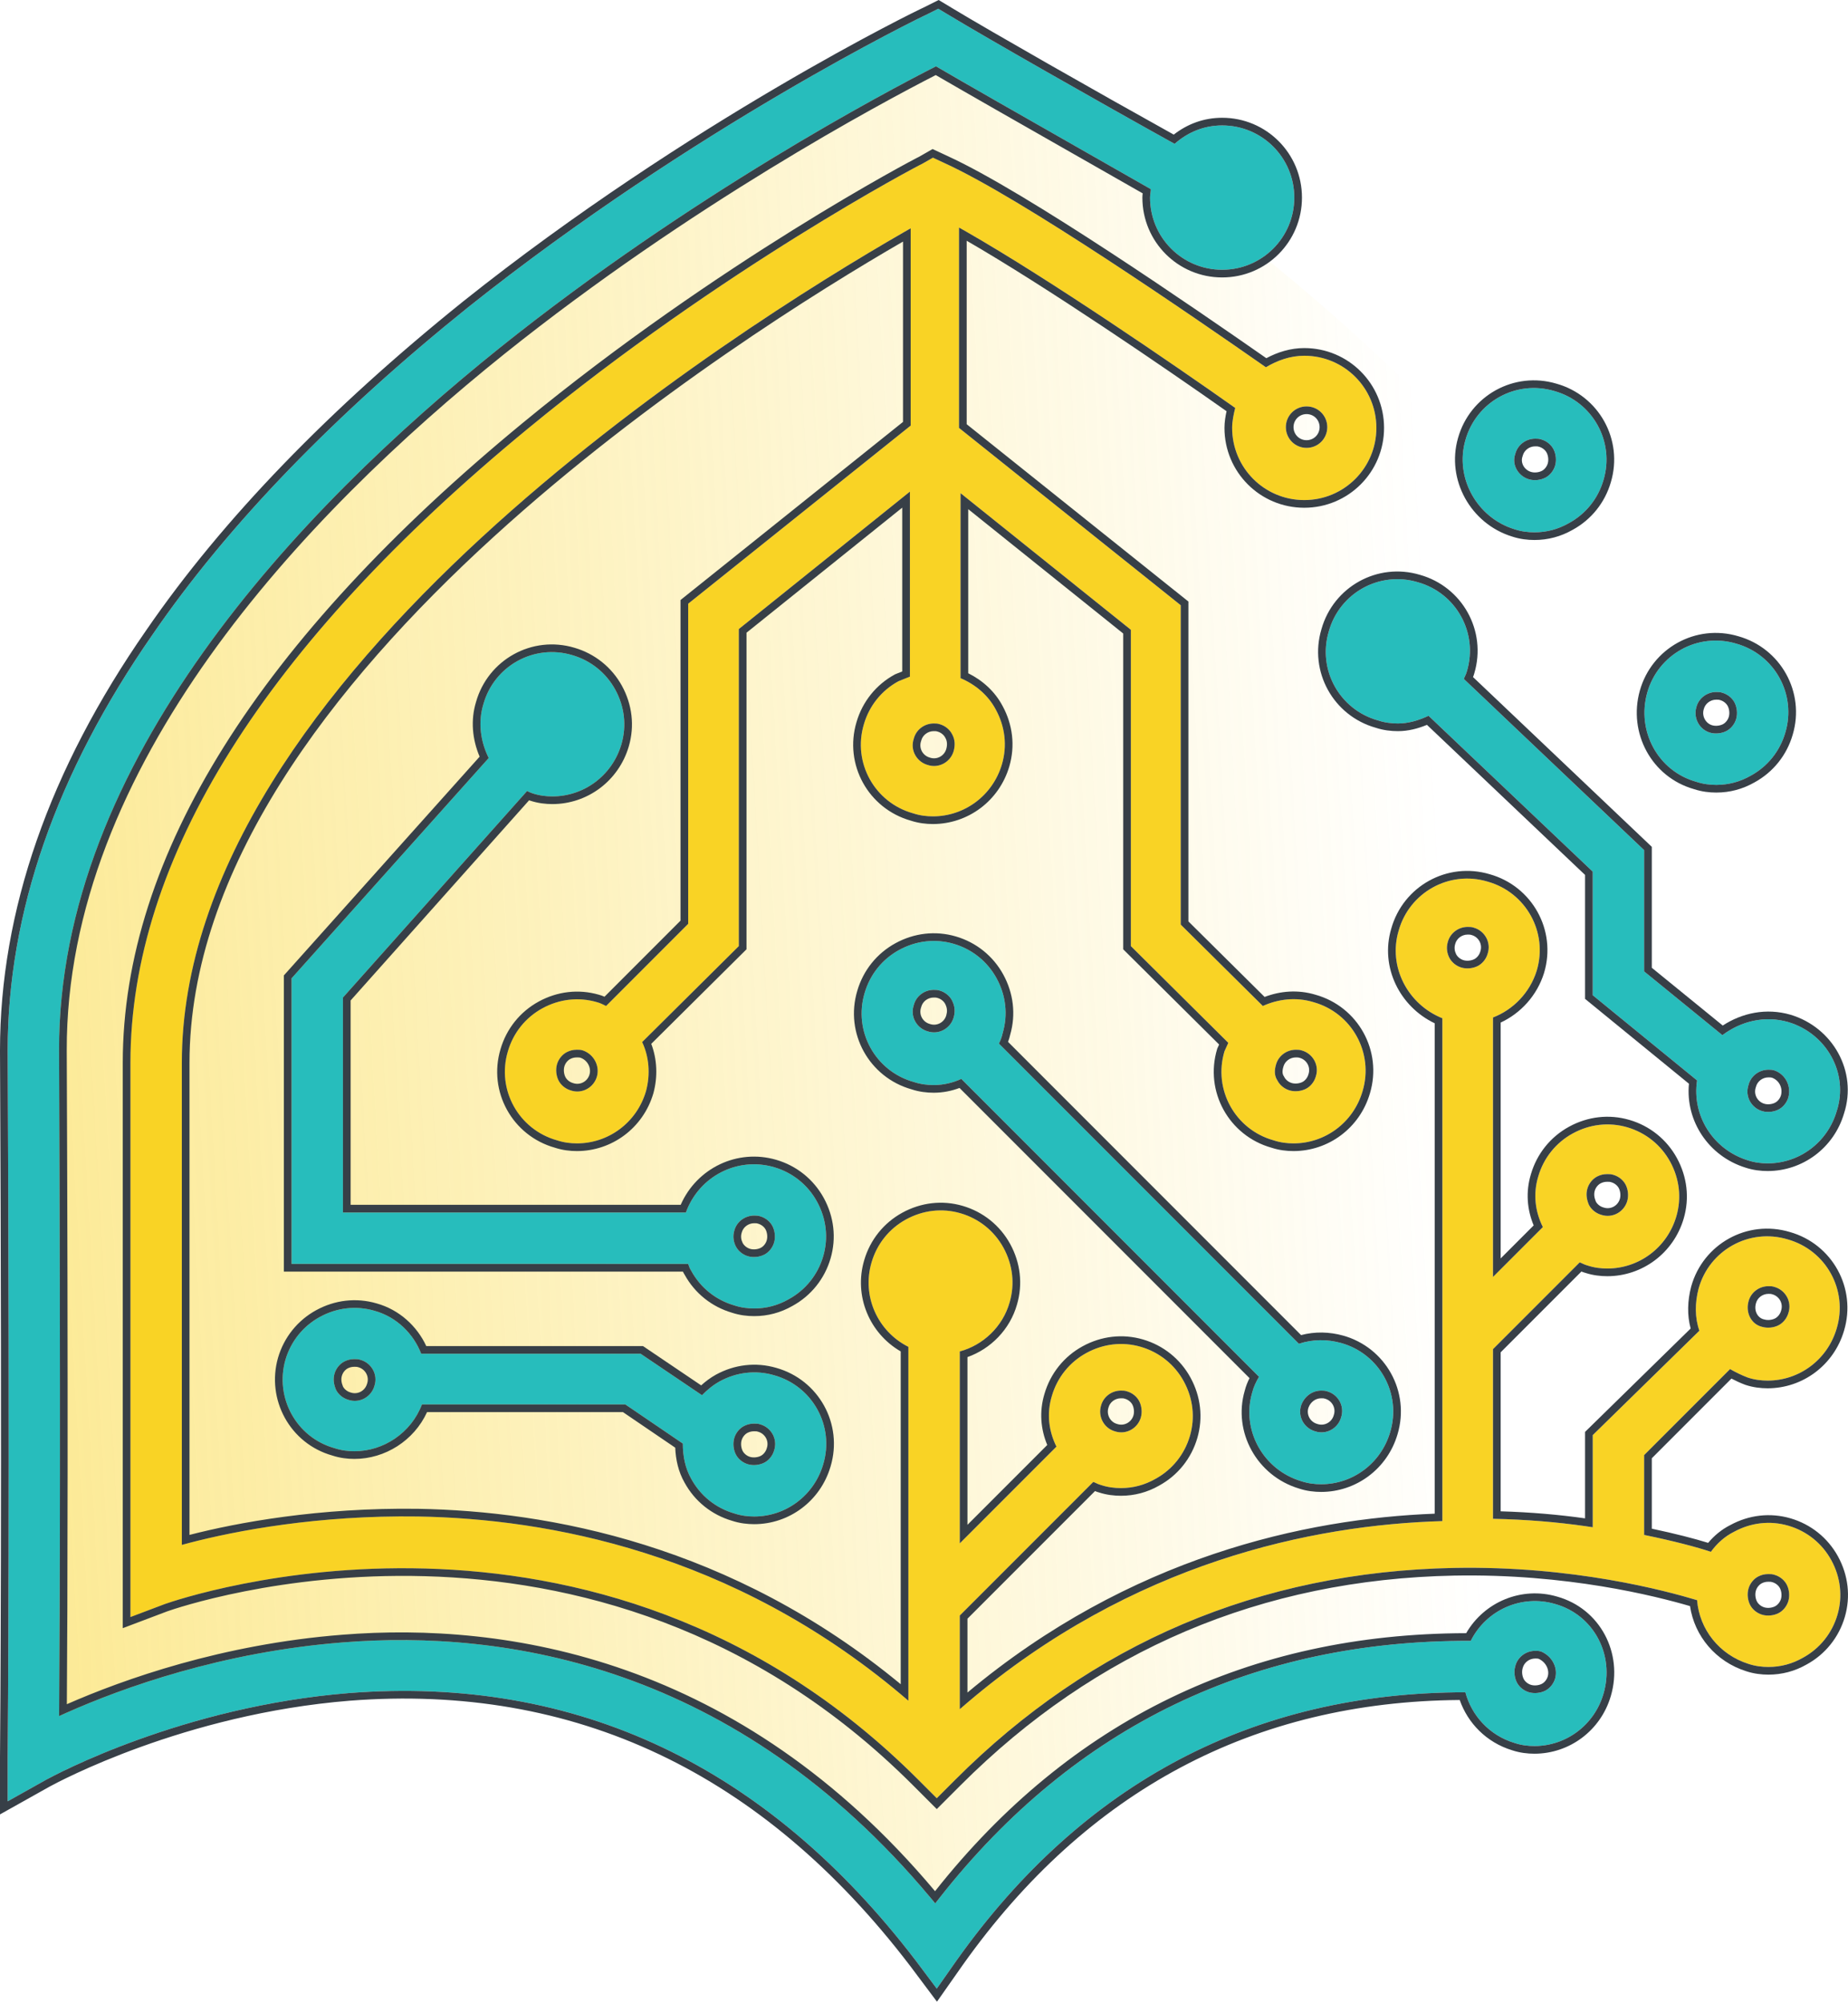 <svg xmlns="http://www.w3.org/2000/svg" width="265" height="287" viewBox="0 0 265 287" fill="none"><path d="M4.11 141.919C13.823 78.341 95.427 25.255 135.016 6.659C210.181 45.395 252.197 112.972 263.81 141.919V251.39C190.334 220.233 147.332 255.601 135.016 277.179C85.609 221.18 27.16 236.654 4.11 251.39V141.919Z" fill="url(#paint0_linear_73_156)" fill-opacity="0.5"></path><path d="M47.967 207.536C48.957 207.866 49.948 207.976 50.828 207.976C55.008 207.976 58.969 205.336 60.509 201.265H89.664L97.915 206.876C97.915 208.636 98.245 210.396 99.125 211.937C100.445 214.357 102.646 216.117 105.286 216.887C106.276 217.217 107.266 217.327 108.147 217.327C112.657 217.327 116.728 214.357 118.048 209.846C119.698 204.345 116.508 198.625 111.007 197.084C108.367 196.314 105.616 196.644 103.196 197.964C102.206 198.515 101.436 199.175 100.665 199.945L91.864 194.004H60.399C59.299 191.143 56.879 188.723 53.688 187.843C51.048 187.073 48.297 187.403 45.877 188.723C43.457 190.043 41.696 192.244 40.926 194.884C39.386 200.275 42.466 205.996 47.967 207.536ZM105.286 206.106C105.506 205.336 106.056 204.675 106.716 204.345C107.156 204.125 107.596 204.015 108.147 204.015C108.477 204.015 108.697 204.015 109.027 204.125C110.567 204.565 111.557 206.216 111.007 207.866C110.787 208.636 110.237 209.296 109.577 209.626C108.917 209.956 108.037 210.066 107.266 209.846C106.496 209.626 105.836 209.076 105.506 208.416C105.176 207.756 105.066 206.876 105.286 206.106ZM47.967 196.864C48.187 196.094 48.737 195.434 49.398 195.104C49.838 194.884 50.278 194.774 50.828 194.774C51.158 194.774 51.378 194.774 51.708 194.884C53.248 195.324 54.238 196.974 53.688 198.625C53.248 200.165 51.598 201.155 49.948 200.605C49.178 200.385 48.517 199.835 48.187 199.175C47.857 198.404 47.747 197.634 47.967 196.864Z" fill="#27BDBC"></path><path fill-rule="evenodd" clip-rule="evenodd" d="M103.196 197.965C105.616 196.644 108.367 196.314 111.007 197.084C116.508 198.625 119.698 204.346 118.048 209.846C116.728 214.357 112.657 217.328 108.147 217.328C107.266 217.328 106.276 217.218 105.286 216.887C102.646 216.117 100.445 214.357 99.125 211.937C98.245 210.396 97.915 208.636 97.915 206.876L89.664 201.265H60.509C58.969 205.336 55.008 207.976 50.828 207.976C49.948 207.976 48.957 207.866 47.967 207.536C42.466 205.996 39.386 200.275 40.926 194.884C41.696 192.244 43.457 190.043 45.877 188.723C48.297 187.403 51.048 187.073 53.688 187.843C56.879 188.723 59.299 191.143 60.399 194.004H91.864L100.665 199.945C101.436 199.175 102.206 198.515 103.196 197.965ZM100.547 198.537C101.169 197.974 101.845 197.457 102.662 197.003L102.669 196.999C105.334 195.545 108.382 195.174 111.309 196.027C117.393 197.733 120.928 204.066 119.103 210.158C117.644 215.138 113.143 218.428 108.147 218.428C107.184 218.428 106.079 218.308 104.958 217.938C102.051 217.084 99.623 215.141 98.165 212.473C97.271 210.905 96.895 209.168 96.827 207.466L89.325 202.365H61.241C59.364 206.463 55.211 209.076 50.828 209.076C49.867 209.076 48.764 208.957 47.645 208.588C41.561 206.87 38.166 200.538 39.868 194.582L39.87 194.576C40.721 191.657 42.671 189.219 45.35 187.757C48.015 186.304 51.062 185.933 53.989 186.785C57.272 187.693 59.804 190.058 61.127 192.904H92.201L100.547 198.537ZM108.701 205.177L108.679 205.169C108.531 205.12 108.466 205.116 108.147 205.116C107.766 205.116 107.495 205.186 107.208 205.33C106.834 205.517 106.482 205.924 106.344 206.408C106.204 206.898 106.276 207.495 106.49 207.924C106.677 208.298 107.084 208.65 107.569 208.789C108.059 208.929 108.656 208.857 109.085 208.642C109.459 208.455 109.811 208.048 109.949 207.564L109.956 207.541L109.963 207.518C110.303 206.499 109.7 205.462 108.724 205.183L108.701 205.177ZM51.383 195.935L51.36 195.928C51.212 195.878 51.148 195.874 50.828 195.874C50.447 195.874 50.176 195.945 49.889 196.088C49.515 196.275 49.163 196.682 49.025 197.167C48.894 197.624 48.938 198.12 49.185 198.709C49.377 199.073 49.777 199.412 50.25 199.547L50.273 199.554L50.295 199.561C51.315 199.901 52.352 199.298 52.63 198.322L52.637 198.299L52.645 198.277C52.984 197.257 52.381 196.221 51.406 195.942L51.383 195.935ZM51.708 194.884C51.378 194.774 51.158 194.774 50.828 194.774C50.278 194.774 49.838 194.884 49.398 195.104C48.737 195.434 48.187 196.094 47.967 196.864C47.747 197.634 47.857 198.405 48.187 199.175C48.517 199.835 49.178 200.385 49.948 200.605C51.598 201.155 53.248 200.165 53.688 198.625C54.238 196.974 53.248 195.324 51.708 194.884ZM109.027 204.125C108.697 204.015 108.477 204.015 108.147 204.015C107.597 204.015 107.156 204.126 106.716 204.346C106.056 204.676 105.506 205.336 105.286 206.106C105.066 206.876 105.176 207.756 105.506 208.416C105.836 209.076 106.496 209.626 107.266 209.846C108.037 210.066 108.917 209.956 109.577 209.626C110.237 209.296 110.787 208.636 111.007 207.866C111.557 206.216 110.567 204.566 109.027 204.125Z" fill="#373F47"></path><path d="M186.589 212.267C187.579 212.597 188.569 212.707 189.449 212.707C193.96 212.707 198.031 209.736 199.351 205.226C201.001 199.725 197.81 194.004 192.31 192.464C190.329 191.913 188.239 191.913 186.259 192.574L143.242 149.557C143.462 149.117 143.682 148.567 143.792 148.017C144.562 145.376 144.232 142.626 142.912 140.206C141.592 137.785 139.391 136.025 136.751 135.255C134.111 134.485 131.36 134.815 128.94 136.135C126.519 137.455 124.759 139.655 123.989 142.296C122.339 147.797 125.529 153.518 131.03 155.058C132.02 155.388 133.01 155.498 133.891 155.498C135.321 155.498 136.641 155.168 137.851 154.618L180.538 197.304C180.098 198.074 179.768 198.735 179.548 199.615C178.007 204.895 181.088 210.616 186.589 212.267ZM189.449 199.285C189.779 199.285 189.999 199.285 190.329 199.395C191.87 199.835 192.86 201.485 192.31 203.135C191.87 204.675 190.219 205.666 188.569 205.116C187.029 204.675 186.039 203.025 186.589 201.375C187.029 200.165 188.129 199.285 189.449 199.285ZM136.751 145.816C136.311 147.357 134.661 148.347 133.01 147.797C131.47 147.357 130.48 145.706 131.03 144.056C131.36 142.736 132.57 141.856 133.891 141.856C134.221 141.856 134.441 141.856 134.771 141.966C135.541 142.186 136.201 142.736 136.531 143.396C136.971 144.276 136.971 145.046 136.751 145.816Z" fill="#27BDBC"></path><path fill-rule="evenodd" clip-rule="evenodd" d="M192.31 192.464C197.811 194.004 201.001 199.725 199.351 205.226C198.031 209.736 193.96 212.707 189.449 212.707C188.569 212.707 187.579 212.597 186.589 212.267C181.088 210.616 178.007 204.895 179.548 199.615C179.768 198.735 180.098 198.074 180.538 197.304L137.851 154.618C136.641 155.168 135.321 155.498 133.891 155.498C133.011 155.498 132.02 155.388 131.03 155.058C125.529 153.518 122.339 147.797 123.989 142.296C124.759 139.655 126.52 137.455 128.94 136.135C131.36 134.815 134.111 134.485 136.751 135.255C139.392 136.025 141.592 137.785 142.912 140.205C144.232 142.626 144.562 145.376 143.792 148.017C143.682 148.567 143.462 149.117 143.242 149.557L186.259 192.574C188.239 191.913 190.329 191.913 192.31 192.464ZM186.573 191.332C188.576 190.802 190.647 190.86 192.604 191.404L192.606 191.404C198.694 193.109 202.232 199.444 200.406 205.538C198.947 210.517 194.446 213.807 189.449 213.807C188.485 213.807 187.379 213.687 186.257 213.316C180.205 211.491 176.788 205.188 178.486 199.327C178.662 198.63 178.899 198.054 179.179 197.501L137.593 155.915C136.451 156.345 135.215 156.598 133.891 156.598C132.929 156.598 131.827 156.479 130.708 156.11C124.636 154.395 121.111 148.069 122.934 141.984C123.786 139.066 125.735 136.63 128.413 135.169C131.08 133.714 134.13 133.344 137.059 134.199C139.979 135.05 142.417 137 143.878 139.679C145.325 142.332 145.699 145.365 144.861 148.28C144.786 148.639 144.676 148.989 144.552 149.311L186.573 191.332ZM190.004 200.446L189.981 200.438C189.834 200.389 189.769 200.385 189.449 200.385C188.653 200.385 187.933 200.913 187.628 201.737C187.298 202.752 187.9 203.78 188.871 204.058L188.894 204.064L188.917 204.072C189.937 204.412 190.973 203.808 191.252 202.833L191.258 202.81L191.266 202.787C191.606 201.768 191.003 200.731 190.027 200.452L190.004 200.446ZM190.329 199.395C189.999 199.285 189.779 199.285 189.449 199.285C188.129 199.285 187.029 200.165 186.589 201.375C186.039 203.025 187.029 204.675 188.569 205.116C190.219 205.666 191.87 204.675 192.31 203.135C192.86 201.485 191.87 199.835 190.329 199.395ZM133.336 146.745L133.358 146.753C134.378 147.093 135.415 146.49 135.693 145.514C135.848 144.972 135.848 144.489 135.547 143.888C135.36 143.514 134.953 143.162 134.469 143.024L134.446 143.017L134.423 143.009C134.275 142.96 134.211 142.956 133.891 142.956C133.047 142.956 132.298 143.519 132.098 144.323L132.087 144.364L132.074 144.404C131.734 145.424 132.337 146.46 133.313 146.739L133.336 146.745ZM134.771 141.966C134.441 141.856 134.221 141.856 133.891 141.856H133.891C132.57 141.856 131.36 142.736 131.03 144.056C130.48 145.706 131.47 147.357 133.011 147.797C134.661 148.347 136.311 147.357 136.751 145.816C136.971 145.046 136.971 144.276 136.531 143.396C136.201 142.736 135.541 142.186 134.771 141.966Z" fill="#373F47"></path><path d="M217.174 75.846C218.164 76.176 219.154 76.286 220.034 76.286C221.794 76.286 223.444 75.846 224.985 74.966C227.405 73.645 229.165 71.445 229.935 68.805C231.586 63.304 228.395 57.583 222.894 56.043C217.394 54.392 211.673 57.583 210.132 63.084C208.592 68.475 211.783 74.195 217.174 75.846ZM217.284 65.064C217.614 63.744 218.824 62.864 220.144 62.864C220.474 62.864 220.694 62.864 221.024 62.974C221.794 63.194 222.454 63.744 222.784 64.404C223.114 65.064 223.224 65.944 223.004 66.714C222.784 67.484 222.234 68.144 221.574 68.475C220.914 68.805 220.034 68.915 219.264 68.695C217.724 68.254 216.733 66.604 217.284 65.064Z" fill="#27BDBC"></path><path fill-rule="evenodd" clip-rule="evenodd" d="M218.338 65.383L218.32 65.434C218.01 66.301 218.558 67.349 219.566 67.637C220.056 67.777 220.653 67.705 221.082 67.49C221.457 67.303 221.808 66.896 221.947 66.412C222.087 65.922 222.015 65.325 221.8 64.896C221.613 64.522 221.206 64.17 220.722 64.031L220.699 64.025L220.676 64.017C220.528 63.968 220.464 63.964 220.144 63.964C219.3 63.964 218.552 64.527 218.351 65.331L218.338 65.383ZM216.839 76.894C210.899 75.068 207.368 68.762 209.074 62.784C210.779 56.7 217.109 53.164 223.201 54.986C229.282 56.694 232.815 63.026 230.99 69.117C230.139 72.031 228.194 74.465 225.521 75.926C223.819 76.897 221.984 77.386 220.034 77.386C219.069 77.386 217.962 77.266 216.839 76.894ZM224.985 74.965C223.444 75.846 221.794 76.286 220.034 76.286C219.154 76.286 218.164 76.176 217.174 75.846C211.783 74.195 208.592 68.474 210.132 63.084C211.673 57.583 217.394 54.392 222.894 56.042C228.395 57.583 231.586 63.304 229.935 68.805C229.165 71.445 227.405 73.645 224.985 74.965ZM221.024 62.974C220.694 62.864 220.474 62.864 220.144 62.864H220.144C218.824 62.864 217.614 63.744 217.284 65.064C216.733 66.604 217.724 68.254 219.264 68.694C220.034 68.915 220.914 68.804 221.574 68.474C222.234 68.144 222.784 67.484 223.004 66.714C223.224 65.944 223.114 65.064 222.784 64.404C222.454 63.744 221.794 63.194 221.024 62.974Z" fill="#373F47"></path><path d="M243.247 112.041C244.238 112.371 245.228 112.481 246.108 112.481C247.868 112.481 249.518 112.041 251.059 111.161C253.479 109.841 255.239 107.64 256.009 105C257.66 99.499 254.469 93.778 248.968 92.238C243.467 90.588 237.747 93.778 236.206 99.279C234.666 104.78 237.747 110.501 243.247 112.041ZM243.247 101.369C243.577 100.049 244.788 99.169 246.108 99.169C246.438 99.169 246.658 99.169 246.988 99.279C247.758 99.499 248.418 100.049 248.748 100.709C249.078 101.369 249.188 102.25 248.968 103.02C248.748 103.79 248.198 104.45 247.538 104.78C246.878 105.11 245.998 105.22 245.228 105C243.687 104.56 242.807 102.91 243.247 101.369Z" fill="#27BDBC"></path><path fill-rule="evenodd" clip-rule="evenodd" d="M244.31 101.654L244.305 101.672C244.026 102.649 244.595 103.675 245.53 103.942C246.02 104.082 246.617 104.01 247.046 103.796C247.42 103.609 247.772 103.202 247.91 102.717C248.05 102.228 247.979 101.63 247.764 101.201C247.577 100.827 247.17 100.475 246.686 100.337L246.663 100.33L246.64 100.323C246.492 100.274 246.428 100.269 246.108 100.269C245.264 100.269 244.516 100.833 244.315 101.636L244.31 101.654ZM242.925 113.093C236.833 111.372 233.452 105.037 235.147 98.983C236.851 92.897 243.182 89.359 249.275 91.181C255.356 92.89 258.889 99.222 257.064 105.312C256.213 108.226 254.268 110.66 251.595 112.122C249.893 113.092 248.058 113.581 246.108 113.581C245.147 113.581 244.044 113.462 242.925 113.093ZM251.059 111.161C249.518 112.041 247.868 112.481 246.108 112.481C245.228 112.481 244.238 112.371 243.247 112.041C237.747 110.501 234.666 104.78 236.206 99.279C237.747 93.778 243.467 90.588 248.968 92.238C254.469 93.778 257.66 99.499 256.009 105C255.239 107.64 253.479 109.841 251.059 111.161ZM246.988 99.279C246.658 99.169 246.438 99.169 246.108 99.169H246.108C244.788 99.169 243.577 100.049 243.247 101.369C242.807 102.91 243.687 104.56 245.228 105C245.998 105.22 246.878 105.11 247.538 104.78C248.198 104.45 248.748 103.79 248.968 103.02C249.188 102.25 249.078 101.369 248.748 100.709C248.418 100.049 247.758 99.499 246.988 99.279Z" fill="#373F47"></path><path d="M256.45 146.476C253.039 145.486 249.629 146.366 246.988 148.347L235.766 139.215V121.833L209.912 97.299C210.022 96.969 210.242 96.639 210.352 96.199C212.003 90.698 208.812 84.977 203.311 83.437C197.811 81.787 192.09 84.977 190.549 90.478C188.899 95.979 192.09 101.7 197.591 103.24C198.581 103.57 199.571 103.68 200.451 103.68C201.991 103.68 203.421 103.24 204.852 102.58L228.395 124.913V142.626L243.358 154.838C242.587 159.899 245.668 164.739 250.619 166.28C251.609 166.61 252.599 166.72 253.479 166.72C257.99 166.72 262.06 163.749 263.381 159.238C265.141 153.848 261.95 148.127 256.45 146.476ZM256.45 157.258C256.23 158.028 255.679 158.688 255.019 159.018C254.359 159.348 253.479 159.458 252.709 159.238C251.169 158.798 250.179 157.148 250.729 155.498C251.059 154.178 252.269 153.298 253.589 153.298C253.919 153.298 254.139 153.298 254.469 153.408C256.009 153.958 256.89 155.608 256.45 157.258Z" fill="#27BDBC"></path><path fill-rule="evenodd" clip-rule="evenodd" d="M256.766 145.423C262.814 147.237 266.385 153.552 264.432 159.564C262.969 164.536 258.472 167.82 253.479 167.82C252.514 167.82 251.405 167.7 250.281 167.327C245.036 165.689 241.677 160.678 242.191 155.306L227.295 143.148V125.386L204.624 103.88C203.317 104.417 201.943 104.78 200.451 104.78C199.49 104.78 198.387 104.661 197.268 104.292C191.198 102.578 187.673 96.255 189.493 90.171C191.201 84.092 197.529 80.559 203.618 82.38C209.693 84.087 213.225 90.407 211.413 96.492C211.36 96.696 211.293 96.877 211.229 97.031L236.867 121.36V138.692L247.039 146.969C249.81 145.164 253.272 144.408 256.756 145.42L256.766 145.423ZM246.988 148.347L235.766 139.215V121.833L209.912 97.299C209.957 97.165 210.02 97.031 210.086 96.891C210.183 96.683 210.287 96.46 210.352 96.199C212.003 90.698 208.812 84.977 203.311 83.437C197.811 81.787 192.09 84.977 190.549 90.478C188.899 95.979 192.09 101.7 197.591 103.24C198.581 103.57 199.571 103.68 200.451 103.68C201.991 103.68 203.421 103.24 204.852 102.58L228.395 124.913V142.626L243.358 154.838C242.587 159.899 245.668 164.739 250.619 166.28C251.609 166.61 252.599 166.72 253.479 166.72C257.99 166.72 262.06 163.749 263.381 159.238C265.141 153.848 261.95 148.127 256.45 146.476C253.039 145.486 249.629 146.366 246.988 148.347ZM250.729 155.498C250.179 157.148 251.169 158.798 252.709 159.238C253.479 159.458 254.359 159.348 255.019 159.018C255.679 158.688 256.23 158.028 256.45 157.258C256.89 155.608 256.01 153.958 254.469 153.408C254.139 153.298 253.919 153.298 253.589 153.298C252.269 153.298 251.059 154.178 250.729 155.498ZM254.11 154.448C253.97 154.402 253.901 154.398 253.589 154.398C252.745 154.398 251.997 154.961 251.796 155.765L251.786 155.806L251.772 155.846C251.433 156.865 252.036 157.902 253.011 158.181C253.501 158.321 254.099 158.249 254.527 158.034C254.899 157.848 255.249 157.445 255.389 156.965C255.677 155.868 255.094 154.805 254.11 154.448Z" fill="#373F47"></path><path d="M223.004 229.869C218.164 228.439 213.103 230.75 210.902 235.15C179.438 235.04 153.584 247.582 134.111 272.776C106.056 238.671 72.611 233.5 49.178 235.37C30.915 236.8 16.172 242.411 8.471 245.932C8.581 233.5 8.691 201.485 8.471 150.547C8.361 109.291 42.687 73.095 71.621 49.882C99.125 27.878 127.07 13.136 134.221 9.505C140.822 13.356 155.014 21.387 165.025 27.108C165.025 27.548 164.915 27.878 164.915 28.318C164.915 34.039 169.536 38.66 175.257 38.66C180.978 38.66 185.599 34.039 185.599 28.318C185.599 22.597 180.978 17.977 175.257 17.977C172.617 17.977 170.306 18.967 168.436 20.617C157.324 14.456 141.482 5.435 136.201 2.244L134.551 1.254L132.79 2.134C132.46 2.244 99.565 18.197 67.11 44.051C48.077 59.343 32.785 75.076 21.893 90.918C8.031 110.831 1.1 130.854 1.1 150.547C1.43 217.437 1.1 251.433 1.1 251.763V258.144L6.601 255.063C6.821 254.953 25.414 244.612 50.058 242.631C82.733 240.101 110.017 253.083 131.36 281.027L134.331 284.988L137.191 280.917C155.344 255.393 179.878 242.521 210.132 242.521C211.012 245.822 213.543 248.682 217.173 249.782C218.164 250.113 219.154 250.223 220.034 250.223C224.545 250.223 228.615 247.252 229.935 242.741C231.586 237.131 228.505 231.41 223.004 229.869ZM223.004 240.541C222.784 241.311 222.234 241.971 221.574 242.301C220.914 242.631 220.034 242.741 219.264 242.521C218.494 242.301 217.833 241.751 217.503 241.091C217.173 240.431 217.063 239.551 217.283 238.781C217.613 237.461 218.824 236.58 220.144 236.58C220.474 236.58 220.694 236.58 221.024 236.69C222.564 237.351 223.444 239.001 223.004 240.541Z" fill="#27BDBC"></path><path fill-rule="evenodd" clip-rule="evenodd" d="M136.201 2.244C141.482 5.435 157.324 14.456 168.436 20.617C170.306 18.967 172.617 17.977 175.257 17.977C180.978 17.977 185.599 22.597 185.599 28.318C185.599 34.039 180.978 38.66 175.257 38.66C169.536 38.66 164.915 34.039 164.915 28.318C164.915 28.098 164.943 27.906 164.97 27.713C164.998 27.521 165.025 27.328 165.025 27.108C161.716 25.217 157.951 23.074 154.153 20.913C146.462 16.535 138.64 12.083 134.221 9.505C127.07 13.136 99.125 27.878 71.621 49.882C42.687 73.095 8.361 109.291 8.471 150.547C8.685 199.905 8.588 231.496 8.482 244.719C8.478 245.142 8.475 245.546 8.471 245.932C8.825 245.77 9.193 245.604 9.576 245.434C17.533 241.905 31.753 236.735 49.178 235.37C72.411 233.516 105.486 238.583 133.391 271.909C133.631 272.196 133.871 272.485 134.111 272.776C134.341 272.478 134.572 272.182 134.804 271.888C154.196 247.287 179.81 235.041 210.903 235.15C213.103 230.75 218.164 228.439 223.004 229.869C228.505 231.41 231.586 237.13 229.935 242.741C228.615 247.252 224.545 250.223 220.034 250.223C219.154 250.223 218.164 250.112 217.174 249.782C213.543 248.682 211.013 245.822 210.132 242.521C179.878 242.521 155.344 255.393 137.191 280.917L134.331 284.988L131.36 281.027C110.017 253.083 82.733 240.101 50.058 242.631C26.077 244.558 7.827 254.402 6.659 255.032C6.626 255.05 6.607 255.06 6.601 255.063L1.1 258.144V251.763C1.1 251.745 1.101 251.635 1.103 251.431C1.133 247.761 1.413 213.915 1.1 150.547C1.1 130.854 8.031 110.831 21.893 90.918C32.785 75.076 48.077 59.343 67.11 44.051C99.565 18.197 132.46 2.244 132.79 2.134L134.551 1.254L136.201 2.244ZM132.329 1.135L134.599 0L136.77 1.303C141.929 4.42 157.245 13.145 168.313 19.291C170.255 17.78 172.604 16.877 175.257 16.877C181.586 16.877 186.699 21.99 186.699 28.318C186.699 34.647 181.586 39.76 175.257 39.76C168.929 39.76 163.815 34.647 163.815 28.318C163.815 28.086 163.838 27.878 163.86 27.709C160.709 25.91 157.178 23.9 153.618 21.874C146.215 17.66 138.686 13.375 134.186 10.758C126.294 14.793 99.087 29.318 72.308 50.741C57.886 62.312 42.155 77.092 30.051 94.087C17.944 111.085 9.518 130.225 9.571 150.543C9.782 199.292 9.69 230.713 9.586 244.228C17.698 240.673 31.834 235.625 49.092 234.273C72.543 232.402 105.928 237.52 134.085 271.024C153.531 246.454 179.189 234.114 210.246 234.05C212.827 229.584 218.175 227.299 223.308 228.812C229.419 230.527 232.806 236.879 230.991 243.052C229.533 248.032 225.031 251.323 220.034 251.323C219.07 251.323 217.963 251.203 216.84 250.831C213.139 249.704 210.472 246.919 209.322 243.625C179.81 243.852 155.881 256.538 138.09 281.552C138.089 281.553 138.088 281.554 138.088 281.555L134.36 286.86L130.486 281.695C130.485 281.694 130.484 281.692 130.482 281.69C109.344 254.017 82.41 241.23 50.144 243.728C26.399 245.637 8.32 255.386 7.151 256.016C7.147 256.019 7.142 256.021 7.138 256.023L1.33773e-05 260.021V251.763C1.33773e-05 251.744 0.001 251.629 0.003 251.418C0.033 247.685 0.312 213.858 2.67547e-05 150.553L0 150.547C1.33773e-05 130.585 7.028 110.348 20.989 90.292C31.957 74.339 47.331 58.532 66.421 43.193L66.425 43.19C82.705 30.221 99.088 19.741 111.44 12.49C117.617 8.863 122.789 6.043 126.44 4.121C128.266 3.16 129.711 2.423 130.713 1.922C131.213 1.672 131.604 1.48 131.876 1.349C132.012 1.283 132.12 1.232 132.198 1.195L132.208 1.19C132.233 1.178 132.279 1.156 132.329 1.135ZM218.346 239.065L218.341 239.083C218.201 239.573 218.273 240.17 218.488 240.599C218.675 240.973 219.082 241.325 219.566 241.463C220.056 241.603 220.653 241.532 221.082 241.317C221.457 241.13 221.808 240.723 221.947 240.239C222.212 239.309 221.701 238.201 220.634 237.721C220.513 237.684 220.432 237.681 220.144 237.681C219.3 237.681 218.552 238.244 218.351 239.048L218.346 239.065ZM221.024 236.69C222.564 237.351 223.444 239.001 223.004 240.541C222.784 241.311 222.234 241.971 221.574 242.301C220.914 242.631 220.034 242.741 219.264 242.521C218.494 242.301 217.834 241.751 217.504 241.091C217.174 240.431 217.063 239.551 217.284 238.781C217.614 237.461 218.824 236.58 220.144 236.58C220.474 236.58 220.694 236.58 221.024 236.69Z" fill="#373F47"></path><path d="M41.806 181.132H98.685C98.795 181.462 98.905 181.792 99.125 182.122C100.445 184.542 102.646 186.303 105.286 187.073C106.276 187.403 107.266 187.513 108.147 187.513C109.907 187.513 111.557 187.073 113.097 186.193C115.518 184.872 117.278 182.672 118.048 180.032C118.818 177.391 118.488 174.641 117.168 172.22C115.848 169.8 113.647 168.04 111.007 167.27C105.726 165.729 100.225 168.59 98.355 173.761H49.178V142.956L75.582 113.361C75.802 113.471 76.022 113.581 76.352 113.691C77.342 114.021 78.332 114.131 79.212 114.131C83.723 114.131 87.793 111.161 89.114 106.65C89.884 104.01 89.554 101.259 88.234 98.839C86.913 96.419 84.713 94.658 82.073 93.888C76.572 92.238 70.851 95.428 69.311 100.929C68.54 103.46 68.871 106.21 70.081 108.631L41.806 140.205V181.132ZM105.286 176.401C105.616 175.081 106.826 174.201 108.147 174.201C108.477 174.201 108.697 174.201 109.027 174.311C109.797 174.531 110.457 175.081 110.787 175.741C111.117 176.401 111.227 177.281 111.007 178.051C110.787 178.821 110.237 179.481 109.577 179.812C108.917 180.142 108.037 180.252 107.266 180.032C106.496 179.812 105.836 179.261 105.506 178.601C105.176 177.941 105.066 177.171 105.286 176.401Z" fill="#27BDBC"></path><path fill-rule="evenodd" clip-rule="evenodd" d="M40.706 182.232V139.785L68.778 108.436C67.722 105.965 67.471 103.206 68.255 100.621C69.964 94.541 76.295 91.009 82.385 92.833C85.302 93.686 87.739 95.635 89.2 98.312C90.654 100.979 91.024 104.029 90.17 106.958C88.712 111.939 84.21 115.232 79.212 115.232C78.244 115.232 77.131 115.111 76.004 114.735C75.958 114.72 75.914 114.705 75.871 114.689L50.278 143.375V172.66H97.611C99.91 167.415 105.719 164.581 111.315 166.213C114.235 167.065 116.673 169.015 118.134 171.694C119.589 174.36 119.959 177.41 119.104 180.34C118.254 183.256 116.308 185.691 113.634 187.153C111.931 188.124 110.096 188.613 108.147 188.613C107.184 188.613 106.079 188.494 104.958 188.123C102.062 187.273 99.642 185.341 98.181 182.689C98.081 182.534 97.999 182.38 97.929 182.232H40.706ZM98.685 181.132C98.795 181.462 98.905 181.792 99.125 182.122C100.446 184.542 102.646 186.303 105.286 187.073C106.276 187.403 107.267 187.513 108.147 187.513C109.907 187.513 111.557 187.073 113.097 186.193C115.518 184.872 117.278 182.672 118.048 180.032C118.818 177.391 118.488 174.641 117.168 172.22C115.848 169.8 113.648 168.04 111.007 167.27C105.726 165.729 100.225 168.59 98.355 173.761H49.178V142.956L75.582 113.361C75.802 113.471 76.022 113.581 76.352 113.691C77.342 114.021 78.332 114.131 79.212 114.131C83.723 114.131 87.794 111.161 89.114 106.65C89.884 104.01 89.554 101.259 88.234 98.839C86.913 96.419 84.713 94.658 82.073 93.888C76.572 92.238 70.851 95.428 69.311 100.929C68.541 103.46 68.871 106.21 70.081 108.631L41.806 140.205V181.132H98.685ZM106.349 176.686L106.344 176.703C106.207 177.182 106.27 177.67 106.49 178.109C106.677 178.484 107.084 178.835 107.569 178.974C108.059 179.114 108.656 179.042 109.085 178.828C109.459 178.64 109.811 178.234 109.949 177.749C110.089 177.259 110.017 176.662 109.803 176.233C109.616 175.859 109.209 175.507 108.725 175.369L108.702 175.362L108.679 175.354C108.531 175.305 108.467 175.301 108.147 175.301C107.303 175.301 106.554 175.864 106.354 176.668L106.349 176.686ZM109.027 174.311C108.697 174.201 108.477 174.201 108.147 174.201C106.826 174.201 105.616 175.081 105.286 176.401C105.066 177.171 105.176 177.941 105.506 178.601C105.836 179.261 106.496 179.812 107.267 180.032C108.037 180.252 108.917 180.142 109.577 179.812C110.237 179.482 110.787 178.821 111.007 178.051C111.227 177.281 111.117 176.401 110.787 175.741C110.457 175.081 109.797 174.531 109.027 174.311Z" fill="#373F47"></path><path d="M256.45 218.647C253.809 217.877 251.059 218.207 248.638 219.528C247.318 220.188 246.218 221.178 245.338 222.388C243.358 221.728 240.057 220.848 235.766 219.968V208.526L248.088 196.204C248.858 196.644 249.739 197.084 250.619 197.414C251.609 197.744 252.599 197.854 253.479 197.854C257.99 197.854 262.06 194.884 263.381 190.373C265.031 184.872 261.84 179.151 256.34 177.611C250.839 175.961 245.118 179.151 243.578 184.652C243.027 186.742 243.027 188.833 243.688 190.703L228.395 205.665V218.867C224.105 218.207 219.374 217.767 214.093 217.657V193.344L226.525 180.912C226.855 181.022 227.185 181.242 227.625 181.352C228.615 181.682 229.605 181.792 230.486 181.792C234.996 181.792 239.067 178.821 240.387 174.311C241.157 171.67 240.827 168.92 239.507 166.499C238.187 164.079 235.986 162.319 233.346 161.549C230.706 160.778 227.955 161.109 225.535 162.429C223.114 163.749 221.354 165.949 220.584 168.59C219.814 171.12 220.144 173.65 221.244 175.851L214.093 183.002V145.816C216.953 144.716 219.374 142.296 220.364 139.105C222.014 133.604 218.824 127.883 213.323 126.343C207.822 124.693 202.101 127.883 200.561 133.384C199.021 138.555 201.881 143.946 206.832 145.926V190.483V190.813V191.143V217.987C187.909 218.537 161.615 224.038 137.631 244.941V231.519L156.774 212.376C157.104 212.486 157.434 212.706 157.874 212.817C158.864 213.147 159.855 213.257 160.735 213.257C162.495 213.257 164.145 212.817 165.686 211.936C168.106 210.616 169.866 208.416 170.636 205.775C171.406 203.135 171.076 200.385 169.756 197.964C168.436 195.544 166.236 193.784 163.595 193.013C160.955 192.243 158.204 192.573 155.784 193.894C153.364 195.214 151.603 197.414 150.833 200.055C150.063 202.585 150.393 205.115 151.493 207.316L137.631 221.178V193.674C140.932 192.793 143.792 190.153 144.782 186.632C145.552 183.992 145.222 181.242 143.902 178.821C142.582 176.401 140.382 174.641 137.741 173.87C135.101 173.1 132.35 173.43 129.93 174.751C127.51 176.071 125.749 178.271 124.979 180.912C123.549 185.752 125.859 190.813 130.26 193.013V227.889V229.429V243.731C105.726 222.608 78.882 217.657 59.959 217.327C44.777 217.107 32.455 219.638 26.074 221.398V152.307C26.074 95.978 108.587 45.261 130.59 32.719V60.993L98.685 86.517V90.258V92.238V102.029V132.394L86.913 144.166C86.473 143.946 86.033 143.726 85.593 143.616C82.953 142.846 80.202 143.176 77.782 144.496C75.362 145.816 73.601 148.017 72.831 150.657C71.181 156.158 74.371 161.879 79.872 163.419C80.862 163.749 81.853 163.859 82.733 163.859C87.243 163.859 91.314 160.888 92.634 156.378C93.294 153.957 93.074 151.427 92.084 149.337L105.946 135.585V92.348V90.148L130.48 70.454V96.969C129.93 97.189 129.38 97.409 128.83 97.629C126.409 98.949 124.649 101.149 123.879 103.79C122.229 109.291 125.419 115.011 130.92 116.552C131.91 116.882 132.9 116.992 133.781 116.992C138.291 116.992 142.362 114.021 143.682 109.511C144.452 106.87 144.122 104.12 142.802 101.699C141.702 99.609 139.832 98.069 137.741 97.189V70.675L162.165 90.258V90.368V96.639V135.585L176.137 149.447C175.917 149.887 175.807 150.217 175.587 150.657C173.937 156.158 177.127 161.879 182.628 163.419C183.618 163.749 184.608 163.859 185.489 163.859C189.999 163.859 194.07 160.888 195.39 156.378C197.04 150.877 193.85 145.156 188.349 143.616C185.819 142.846 183.288 143.176 181.088 144.166L169.316 132.504V96.639V90.368V86.737L137.521 61.323V32.609C149.293 39.21 168.106 52.082 177.127 58.463C176.907 59.343 176.687 60.333 176.687 61.323C176.687 67.044 181.308 71.665 187.029 71.665C192.75 71.665 197.37 67.044 197.37 61.323C197.37 55.602 192.75 50.981 187.029 50.981C185.049 50.981 183.178 51.642 181.528 52.632C170.966 45.261 146.543 28.428 135.431 23.367L133.781 22.597L132.24 23.477C131.91 23.587 103.636 38.44 75.692 61.433C37.956 92.458 18.703 123.153 18.703 152.307V231.739L23.654 229.869C24.314 229.649 84.713 208.086 131.69 255.063L134.331 257.703L136.971 255.063C156.554 235.48 180.648 225.248 208.482 224.698C225.645 224.368 238.957 227.999 243.358 229.319C243.688 233.5 246.548 237.13 250.729 238.45C251.719 238.781 252.709 238.891 253.589 238.891C255.349 238.891 257 238.45 258.54 237.57C260.96 236.25 262.721 234.05 263.491 231.409C264.261 228.769 263.931 226.019 262.61 223.598C261.29 221.178 259.09 219.418 256.45 218.647ZM250.729 186.522C251.059 185.202 252.269 184.322 253.589 184.322C253.919 184.322 254.139 184.322 254.469 184.432C256.009 184.872 257 186.522 256.45 188.173C256.23 188.943 255.679 189.603 255.019 189.933C254.359 190.263 253.479 190.373 252.709 190.153C251.169 189.823 250.289 188.173 250.729 186.522ZM227.625 170.35C227.845 169.58 228.395 168.92 229.055 168.59C229.495 168.37 229.935 168.26 230.486 168.26C230.816 168.26 231.036 168.26 231.366 168.37C232.136 168.59 232.796 169.14 233.126 169.8C233.456 170.46 233.566 171.34 233.346 172.11C232.906 173.65 231.256 174.641 229.605 174.091C228.835 173.871 228.175 173.32 227.845 172.66C227.515 171.89 227.405 171.12 227.625 170.35ZM207.602 135.035C207.932 133.714 209.142 132.834 210.462 132.834C210.793 132.834 211.013 132.834 211.343 132.944C212.883 133.384 213.873 135.035 213.323 136.685C213.103 137.455 212.553 138.115 211.893 138.445C211.233 138.775 210.352 138.885 209.582 138.665C208.812 138.445 208.152 137.895 207.822 137.235C207.492 136.575 207.382 135.805 207.602 135.035ZM85.593 154.287C85.153 155.828 83.503 156.818 81.853 156.268C81.082 156.048 80.422 155.498 80.092 154.838C79.762 154.177 79.652 153.297 79.872 152.527C80.092 151.757 80.642 151.097 81.302 150.767C81.743 150.547 82.183 150.437 82.733 150.437C83.063 150.437 83.283 150.437 83.613 150.547C85.153 151.097 86.033 152.747 85.593 154.287ZM182.958 152.637C183.288 151.317 184.498 150.437 185.819 150.437C186.149 150.437 186.369 150.437 186.699 150.547C188.239 150.987 189.229 152.637 188.679 154.287C188.459 155.058 187.909 155.718 187.249 156.048C186.589 156.378 185.709 156.488 184.939 156.268C184.168 156.048 183.508 155.498 183.178 154.838C182.738 154.177 182.738 153.407 182.958 152.637ZM136.751 107.64C136.311 109.181 134.661 110.171 133.011 109.621C131.47 109.181 130.48 107.53 131.03 105.88C131.36 104.56 132.57 103.68 133.891 103.68C134.221 103.68 134.441 103.68 134.771 103.79C135.541 104.01 136.201 104.56 136.531 105.22C136.971 105.99 136.971 106.87 136.751 107.64ZM190.329 61.213C190.329 62.863 189.009 64.184 187.359 64.184C185.709 64.184 184.388 62.863 184.388 61.213C184.388 59.563 185.709 58.243 187.359 58.243C189.009 58.243 190.329 59.563 190.329 61.213ZM157.874 201.485C158.204 200.165 159.415 199.284 160.735 199.284C161.065 199.284 161.285 199.284 161.615 199.394C162.385 199.614 163.045 200.165 163.375 200.825C163.705 201.485 163.815 202.365 163.595 203.135C163.155 204.675 161.505 205.665 159.855 205.115C158.314 204.675 157.434 203.025 157.874 201.485ZM256.45 229.429C256.23 230.199 255.679 230.859 255.019 231.189C254.359 231.519 253.479 231.629 252.709 231.409C251.939 231.189 251.279 230.639 250.949 229.979C250.619 229.319 250.509 228.439 250.729 227.669C250.949 226.899 251.499 226.239 252.159 225.909C252.599 225.688 253.039 225.578 253.589 225.578C253.919 225.578 254.139 225.578 254.469 225.688C255.239 225.909 255.899 226.459 256.23 227.119C256.56 227.779 256.67 228.659 256.45 229.429Z" fill="#F9D325"></path><path fill-rule="evenodd" clip-rule="evenodd" d="M243.578 184.652C245.118 179.151 250.839 175.961 256.34 177.611C261.84 179.151 265.031 184.872 263.381 190.373C262.06 194.884 257.99 197.854 253.479 197.854C252.599 197.854 251.609 197.744 250.619 197.414C249.739 197.084 248.858 196.644 248.088 196.204L235.766 208.526V219.968C240.057 220.848 243.358 221.728 245.338 222.388C246.218 221.178 247.318 220.188 248.638 219.528C251.059 218.207 253.809 217.877 256.45 218.648C259.09 219.418 261.29 221.178 262.611 223.598C263.931 226.019 264.261 228.769 263.491 231.41C262.721 234.05 260.96 236.25 258.54 237.57C257 238.451 255.349 238.891 253.589 238.891C252.709 238.891 251.719 238.781 250.729 238.451C246.548 237.13 243.688 233.5 243.358 229.319C238.957 227.999 225.645 224.368 208.482 224.698C180.648 225.249 156.554 235.48 136.971 255.063L134.331 257.704L131.69 255.063C85.233 208.606 25.648 229.181 23.698 229.854C23.676 229.862 23.661 229.867 23.654 229.869L18.703 231.74V152.307C18.703 123.153 37.956 92.458 75.692 61.433C103.636 38.44 131.91 23.587 132.24 23.477L133.781 22.597L135.431 23.367C146.543 28.428 170.966 45.261 181.528 52.632C183.178 51.642 185.049 50.982 187.029 50.982C192.75 50.982 197.37 55.602 197.37 61.323C197.37 67.044 192.75 71.665 187.029 71.665C181.308 71.665 176.687 67.044 176.687 61.323C176.687 60.333 176.907 59.343 177.127 58.463C168.382 52.277 150.435 39.992 138.621 33.232C138.248 33.019 137.882 32.811 137.521 32.609V61.323L169.316 86.737V132.504L181.088 144.166C183.288 143.176 185.819 142.846 188.349 143.616C193.85 145.156 197.04 150.877 195.39 156.378C194.07 160.889 189.999 163.859 185.489 163.859C184.609 163.859 183.618 163.749 182.628 163.419C177.127 161.879 173.937 156.158 175.587 150.657C175.697 150.437 175.78 150.244 175.862 150.052C175.945 149.859 176.027 149.667 176.137 149.447L162.165 135.585V90.258L137.741 70.675V97.189C139.832 98.069 141.702 99.609 142.802 101.699C144.122 104.12 144.452 106.87 143.682 109.511C142.362 114.021 138.291 116.992 133.781 116.992C132.901 116.992 131.91 116.882 130.92 116.552C125.419 115.012 122.229 109.291 123.879 103.79C124.649 101.149 126.41 98.949 128.83 97.629L130.48 96.969V70.455L105.946 90.148V135.585L92.084 149.337C93.074 151.427 93.294 153.958 92.634 156.378C91.314 160.889 87.243 163.859 82.733 163.859C81.853 163.859 80.862 163.749 79.872 163.419C74.371 161.879 71.181 156.158 72.831 150.657C73.601 148.017 75.362 145.816 77.782 144.496C80.202 143.176 82.953 142.846 85.593 143.616C86.033 143.726 86.473 143.946 86.913 144.166L98.685 132.394V86.517L130.59 60.993V32.719C130.239 32.919 129.872 33.129 129.49 33.349C105.972 46.883 26.074 96.878 26.074 152.307V221.398C26.423 221.302 26.79 221.203 27.174 221.103C33.812 219.369 45.608 217.119 59.959 217.327C78.6 217.652 104.927 222.461 129.16 242.796C129.527 243.104 129.894 243.416 130.26 243.731V193.014C125.859 190.813 123.549 185.752 124.979 180.912C125.749 178.271 127.51 176.071 129.93 174.751C132.35 173.431 135.101 173.101 137.741 173.871C140.382 174.641 142.582 176.401 143.902 178.821C145.222 181.242 145.553 183.992 144.782 186.633C143.792 190.153 140.932 192.794 137.631 193.674V221.178L151.493 207.316C150.393 205.115 150.063 202.585 150.833 200.055C151.603 197.414 153.364 195.214 155.784 193.894C158.204 192.574 160.955 192.243 163.595 193.014C166.236 193.784 168.436 195.544 169.756 197.964C171.076 200.385 171.407 203.135 170.636 205.776C169.866 208.416 168.106 210.616 165.686 211.937C164.145 212.817 162.495 213.257 160.735 213.257C159.855 213.257 158.865 213.147 157.874 212.817C157.613 212.751 157.39 212.647 157.183 212.55C157.042 212.484 156.908 212.421 156.774 212.377L137.631 231.52V244.942C137.997 244.622 138.364 244.307 138.731 243.995C162.416 223.872 188.198 218.529 206.832 217.987V145.926C201.881 143.946 199.021 138.555 200.561 133.384C202.101 127.884 207.822 124.693 213.323 126.343C218.824 127.884 222.014 133.604 220.364 139.105C219.374 142.296 216.954 144.716 214.093 145.816V183.002L221.244 175.851C220.144 173.651 219.814 171.12 220.584 168.59C221.354 165.949 223.114 163.749 225.535 162.429C227.955 161.109 230.706 160.779 233.346 161.549C235.986 162.319 238.187 164.079 239.507 166.499C240.827 168.92 241.157 171.67 240.387 174.311C239.067 178.821 234.996 181.792 230.486 181.792C229.605 181.792 228.615 181.682 227.625 181.352C227.363 181.286 227.141 181.182 226.933 181.085C226.792 181.019 226.659 180.956 226.525 180.912L214.093 193.344V217.657C218.926 217.758 223.299 218.135 227.295 218.705C227.665 218.757 228.032 218.812 228.395 218.868V205.666L243.688 190.703C243.028 188.833 243.028 186.743 243.578 184.652ZM242.437 190.387C241.913 188.46 241.982 186.393 242.514 184.372L242.516 184.364L242.518 184.356C244.222 178.27 250.554 174.733 256.646 176.555C262.728 178.263 266.261 184.595 264.435 190.687C262.976 195.665 258.475 198.955 253.479 198.955C252.511 198.955 251.398 198.834 250.271 198.458L250.251 198.452L250.232 198.444C249.562 198.193 248.899 197.885 248.284 197.564L236.867 208.982V219.073C240.286 219.797 243.04 220.514 244.944 221.106C245.822 220.059 246.882 219.179 248.129 218.553C250.792 217.106 253.835 216.739 256.758 217.591C259.677 218.443 262.115 220.392 263.576 223.071C265.031 225.738 265.401 228.788 264.547 231.718C263.696 234.634 261.75 237.069 259.076 238.531C257.374 239.502 255.539 239.991 253.589 239.991C252.623 239.991 251.514 239.871 250.389 239.497C246.046 238.122 242.981 234.472 242.347 230.168C237.408 228.73 224.682 225.487 208.503 225.798C180.952 226.343 157.13 236.46 137.749 255.841L134.331 259.259L130.912 255.841C84.954 209.882 25.984 230.229 24.045 230.898C24.038 230.9 24.033 230.902 24.027 230.904L17.603 233.331V152.307C17.603 122.656 37.17 91.68 74.993 60.584C89.013 49.047 103.11 39.558 113.74 32.94C119.056 29.63 123.509 27.037 126.655 25.263C128.228 24.376 129.475 23.693 130.341 23.228C130.774 22.995 131.113 22.816 131.351 22.693C131.47 22.631 131.565 22.582 131.636 22.547C131.671 22.529 131.704 22.513 131.732 22.5C131.735 22.498 131.738 22.497 131.742 22.495L133.73 21.359L135.887 22.366C135.888 22.367 135.89 22.368 135.891 22.368C141.535 24.939 150.484 30.457 159.288 36.212C167.807 41.781 176.259 47.617 181.589 51.333C183.216 50.462 185.059 49.882 187.029 49.882C193.357 49.882 198.471 54.995 198.471 61.323C198.471 67.652 193.357 72.765 187.029 72.765C180.7 72.765 175.587 67.652 175.587 61.323C175.587 60.484 175.724 59.662 175.885 58.932C167.08 52.722 150.114 41.135 138.621 34.501V60.794L170.416 86.208V132.046L181.343 142.87C183.579 142.021 186.111 141.788 188.658 142.56C194.738 144.269 198.27 150.601 196.445 156.691C194.986 161.67 190.485 164.959 185.489 164.959C184.527 164.959 183.425 164.84 182.306 164.471C176.233 162.756 172.707 156.428 174.533 150.341L174.561 150.25L174.603 150.165C174.685 150.001 174.75 149.854 174.82 149.69L161.065 136.043V90.786L138.841 72.967V96.483C140.858 97.48 142.658 99.067 143.772 101.18C145.223 103.845 145.592 106.892 144.738 109.819C143.281 114.8 138.779 118.092 133.781 118.092C132.82 118.092 131.717 117.973 130.598 117.604C124.526 115.889 121.001 109.563 122.824 103.478C123.676 100.56 125.625 98.124 128.303 96.663L128.361 96.632L129.38 96.224V72.749L107.047 90.675V136.043L93.389 149.592C94.224 151.772 94.348 154.276 93.696 156.667L93.693 156.677L93.69 156.687C92.232 161.668 87.731 164.959 82.733 164.959C81.772 164.959 80.669 164.84 79.55 164.471C73.478 162.756 69.953 156.431 71.776 150.345C72.628 147.427 74.577 144.991 77.255 143.53C79.916 142.079 82.959 141.707 85.882 142.554C86.161 142.626 86.433 142.728 86.686 142.838L97.585 131.939V85.988L129.49 60.464V34.619C117.72 41.423 93.018 56.694 70.822 76.906C47.473 98.167 27.174 124.646 27.174 152.307V219.966C33.937 218.223 45.704 216.02 59.975 216.227L59.978 216.227C78.606 216.552 104.874 221.317 129.16 241.365V193.67C124.692 191.089 122.407 185.737 123.924 180.602C124.775 177.683 126.725 175.246 129.403 173.785C132.07 172.33 135.12 171.96 138.049 172.814C140.969 173.666 143.407 175.616 144.868 178.295C146.322 180.96 146.692 184.007 145.84 186.935C144.822 190.549 142.038 193.317 138.731 194.484V218.522L150.175 207.078C149.234 204.825 149.006 202.284 149.779 199.74C150.631 196.824 152.58 194.388 155.257 192.928C157.924 191.473 160.974 191.103 163.903 191.957C166.823 192.809 169.261 194.758 170.722 197.438C172.177 200.104 172.547 203.154 171.693 206.084C170.842 209 168.896 211.435 166.222 212.897C164.519 213.868 162.684 214.357 160.735 214.357C159.777 214.357 158.679 214.239 157.564 213.873C157.358 213.818 157.176 213.75 157.022 213.685L138.731 231.975V242.556C162.009 223.1 187.2 217.635 205.732 216.924V146.645C200.719 144.26 197.869 138.583 199.504 133.079C201.212 126.999 207.54 123.466 213.629 125.287C219.712 126.995 223.245 133.329 221.418 139.421L221.415 139.431C220.403 142.691 218.043 145.22 215.193 146.544V180.346L219.926 175.613C218.985 173.36 218.757 170.819 219.53 168.275C220.382 165.359 222.331 162.923 225.008 161.463C227.675 160.008 230.725 159.638 233.654 160.493C236.574 161.344 239.012 163.294 240.473 165.973C241.928 168.64 242.298 171.69 241.443 174.619C239.985 179.6 235.483 182.892 230.486 182.892C229.528 182.892 228.429 182.774 227.315 182.408C227.109 182.354 226.927 182.285 226.773 182.22L215.193 193.799V216.585C219.585 216.715 223.597 217.072 227.295 217.593V205.203L242.437 190.387ZM251.794 186.798L251.792 186.806C251.484 187.96 252.122 188.902 252.94 189.077L252.976 189.085L253.011 189.095C253.501 189.235 254.099 189.163 254.527 188.949C254.902 188.762 255.253 188.355 255.392 187.871L255.398 187.848L255.406 187.825C255.746 186.805 255.143 185.769 254.167 185.49L254.144 185.484L254.121 185.476C253.974 185.427 253.909 185.422 253.589 185.422C252.745 185.422 251.997 185.986 251.796 186.789L251.794 186.798ZM231.041 169.421L231.018 169.413C230.87 169.364 230.806 169.36 230.486 169.36C230.105 169.36 229.834 169.431 229.547 169.574C229.173 169.761 228.821 170.168 228.683 170.652C228.552 171.11 228.596 171.605 228.843 172.194C229.035 172.559 229.435 172.898 229.908 173.033L229.931 173.039L229.953 173.047C230.973 173.387 232.009 172.784 232.288 171.808C232.428 171.318 232.356 170.721 232.142 170.292C231.955 169.918 231.548 169.566 231.064 169.428L231.041 169.421ZM227.845 172.66C227.515 171.89 227.405 171.12 227.625 170.35C227.845 169.58 228.395 168.92 229.055 168.59C229.495 168.37 229.936 168.26 230.486 168.26C230.816 168.26 231.036 168.26 231.366 168.37C232.136 168.59 232.796 169.14 233.126 169.8C233.456 170.46 233.566 171.34 233.346 172.11C232.906 173.651 231.256 174.641 229.605 174.091C228.835 173.871 228.175 173.321 227.845 172.66ZM208.665 135.319L208.66 135.337C208.523 135.816 208.586 136.303 208.806 136.743C208.993 137.117 209.4 137.469 209.885 137.607C210.375 137.747 210.972 137.676 211.401 137.461C211.775 137.274 212.127 136.867 212.265 136.383L212.272 136.36L212.279 136.337C212.619 135.317 212.016 134.281 211.04 134.002L211.017 133.996L210.995 133.988C210.847 133.939 210.782 133.934 210.463 133.934C209.619 133.934 208.87 134.498 208.669 135.301L208.665 135.319ZM82.178 155.217L82.201 155.224C83.22 155.564 84.257 154.961 84.535 153.985C84.808 153.031 84.266 151.955 83.254 151.587C83.114 151.541 83.045 151.537 82.733 151.537C82.352 151.537 82.081 151.608 81.795 151.751C81.42 151.938 81.069 152.345 80.93 152.83C80.79 153.319 80.862 153.917 81.076 154.346C81.264 154.72 81.671 155.072 82.155 155.21L82.178 155.217ZM83.613 150.547C83.283 150.437 83.063 150.437 82.733 150.437C82.183 150.437 81.743 150.547 81.303 150.767C80.642 151.097 80.092 151.757 79.872 152.527C79.652 153.297 79.762 154.178 80.092 154.838C80.422 155.498 81.083 156.048 81.853 156.268C83.503 156.818 85.153 155.828 85.593 154.288C86.033 152.747 85.153 151.097 83.613 150.547ZM184.021 152.922L184.016 152.94C183.846 153.536 183.899 153.935 184.094 154.227L184.132 154.284L184.162 154.346C184.349 154.72 184.756 155.072 185.241 155.21C185.731 155.35 186.328 155.278 186.757 155.064C187.131 154.877 187.483 154.47 187.621 153.985L187.628 153.962L187.635 153.94C187.975 152.92 187.372 151.884 186.397 151.605L186.374 151.598L186.351 151.591C186.203 151.541 186.139 151.537 185.819 151.537C184.975 151.537 184.226 152.101 184.026 152.904L184.021 152.922ZM133.336 108.569L133.358 108.577C134.378 108.917 135.415 108.314 135.693 107.338C135.857 106.765 135.829 106.209 135.576 105.766L135.561 105.739L135.547 105.712C135.36 105.338 134.953 104.986 134.469 104.848L134.446 104.841L134.423 104.834C134.275 104.784 134.211 104.78 133.891 104.78C133.047 104.78 132.298 105.344 132.098 106.147L132.087 106.188L132.074 106.228C131.734 107.248 132.337 108.284 133.313 108.563L133.336 108.569ZM158.937 201.77L158.932 201.787C158.653 202.765 159.222 203.791 160.157 204.058L160.18 204.064L160.203 204.072C161.222 204.412 162.259 203.808 162.537 202.833C162.677 202.343 162.606 201.746 162.391 201.317C162.204 200.942 161.797 200.591 161.313 200.452L161.29 200.446L161.267 200.438C161.119 200.389 161.055 200.385 160.735 200.385C159.891 200.385 159.143 200.948 158.942 201.752L158.937 201.77ZM254.144 226.74L254.121 226.732C253.974 226.683 253.909 226.679 253.589 226.679C253.209 226.679 252.937 226.75 252.651 226.893C252.277 227.08 251.925 227.487 251.787 227.971C251.647 228.461 251.718 229.059 251.933 229.487C252.12 229.862 252.527 230.213 253.011 230.352C253.501 230.492 254.099 230.42 254.527 230.205C254.902 230.018 255.253 229.611 255.392 229.127C255.532 228.637 255.46 228.04 255.246 227.611C255.058 227.237 254.652 226.885 254.167 226.746L254.144 226.74ZM254.469 184.432C254.139 184.322 253.919 184.322 253.589 184.322C252.269 184.322 251.059 185.202 250.729 186.523C250.289 188.173 251.169 189.823 252.709 190.153C253.479 190.373 254.359 190.263 255.019 189.933C255.68 189.603 256.23 188.943 256.45 188.173C257 186.523 256.01 184.872 254.469 184.432ZM211.343 132.944C211.013 132.834 210.793 132.834 210.463 132.834C209.142 132.834 207.932 133.714 207.602 135.035C207.382 135.805 207.492 136.575 207.822 137.235C208.152 137.895 208.812 138.445 209.582 138.665C210.353 138.885 211.233 138.775 211.893 138.445C212.553 138.115 213.103 137.455 213.323 136.685C213.873 135.035 212.883 133.384 211.343 132.944ZM186.699 150.547C186.369 150.437 186.149 150.437 185.819 150.437C184.499 150.437 183.288 151.317 182.958 152.637C182.738 153.407 182.738 154.178 183.178 154.838C183.508 155.498 184.168 156.048 184.939 156.268C185.709 156.488 186.589 156.378 187.249 156.048C187.909 155.718 188.459 155.058 188.679 154.288C189.229 152.637 188.239 150.987 186.699 150.547ZM134.771 103.79C134.441 103.68 134.221 103.68 133.891 103.68C132.571 103.68 131.36 104.56 131.03 105.88C130.48 107.53 131.47 109.181 133.011 109.621C134.661 110.171 136.311 109.181 136.751 107.64C136.971 106.87 136.971 105.99 136.531 105.22C136.201 104.56 135.541 104.01 134.771 103.79ZM187.359 63.084C188.402 63.084 189.229 62.256 189.229 61.213C189.229 60.171 188.402 59.343 187.359 59.343C186.316 59.343 185.489 60.171 185.489 61.213C185.489 62.256 186.316 63.084 187.359 63.084ZM161.615 199.395C161.285 199.285 161.065 199.285 160.735 199.285C159.415 199.285 158.204 200.165 157.874 201.485C157.434 203.025 158.314 204.675 159.855 205.115C161.505 205.666 163.155 204.675 163.595 203.135C163.815 202.365 163.705 201.485 163.375 200.825C163.045 200.165 162.385 199.615 161.615 199.395ZM254.469 225.689C254.139 225.579 253.919 225.579 253.589 225.579C253.039 225.579 252.599 225.689 252.159 225.909C251.499 226.239 250.949 226.899 250.729 227.669C250.509 228.439 250.619 229.319 250.949 229.979C251.279 230.639 251.939 231.189 252.709 231.41C253.479 231.63 254.359 231.52 255.019 231.189C255.68 230.859 256.23 230.199 256.45 229.429C256.67 228.659 256.56 227.779 256.23 227.119C255.9 226.459 255.239 225.909 254.469 225.689ZM187.359 64.184C189.009 64.184 190.329 62.864 190.329 61.213C190.329 59.563 189.009 58.243 187.359 58.243C185.709 58.243 184.389 59.563 184.389 61.213C184.389 62.864 185.709 64.184 187.359 64.184Z" fill="#373F47"></path><defs><linearGradient id="paint0_linear_73_156" x1="203.636" y1="64.552" x2="-9.58" y2="76.6" gradientUnits="userSpaceOnUse"><stop stop-color="#F9D325" stop-opacity="0"></stop><stop offset="1" stop-color="#F9D325"></stop></linearGradient></defs></svg>